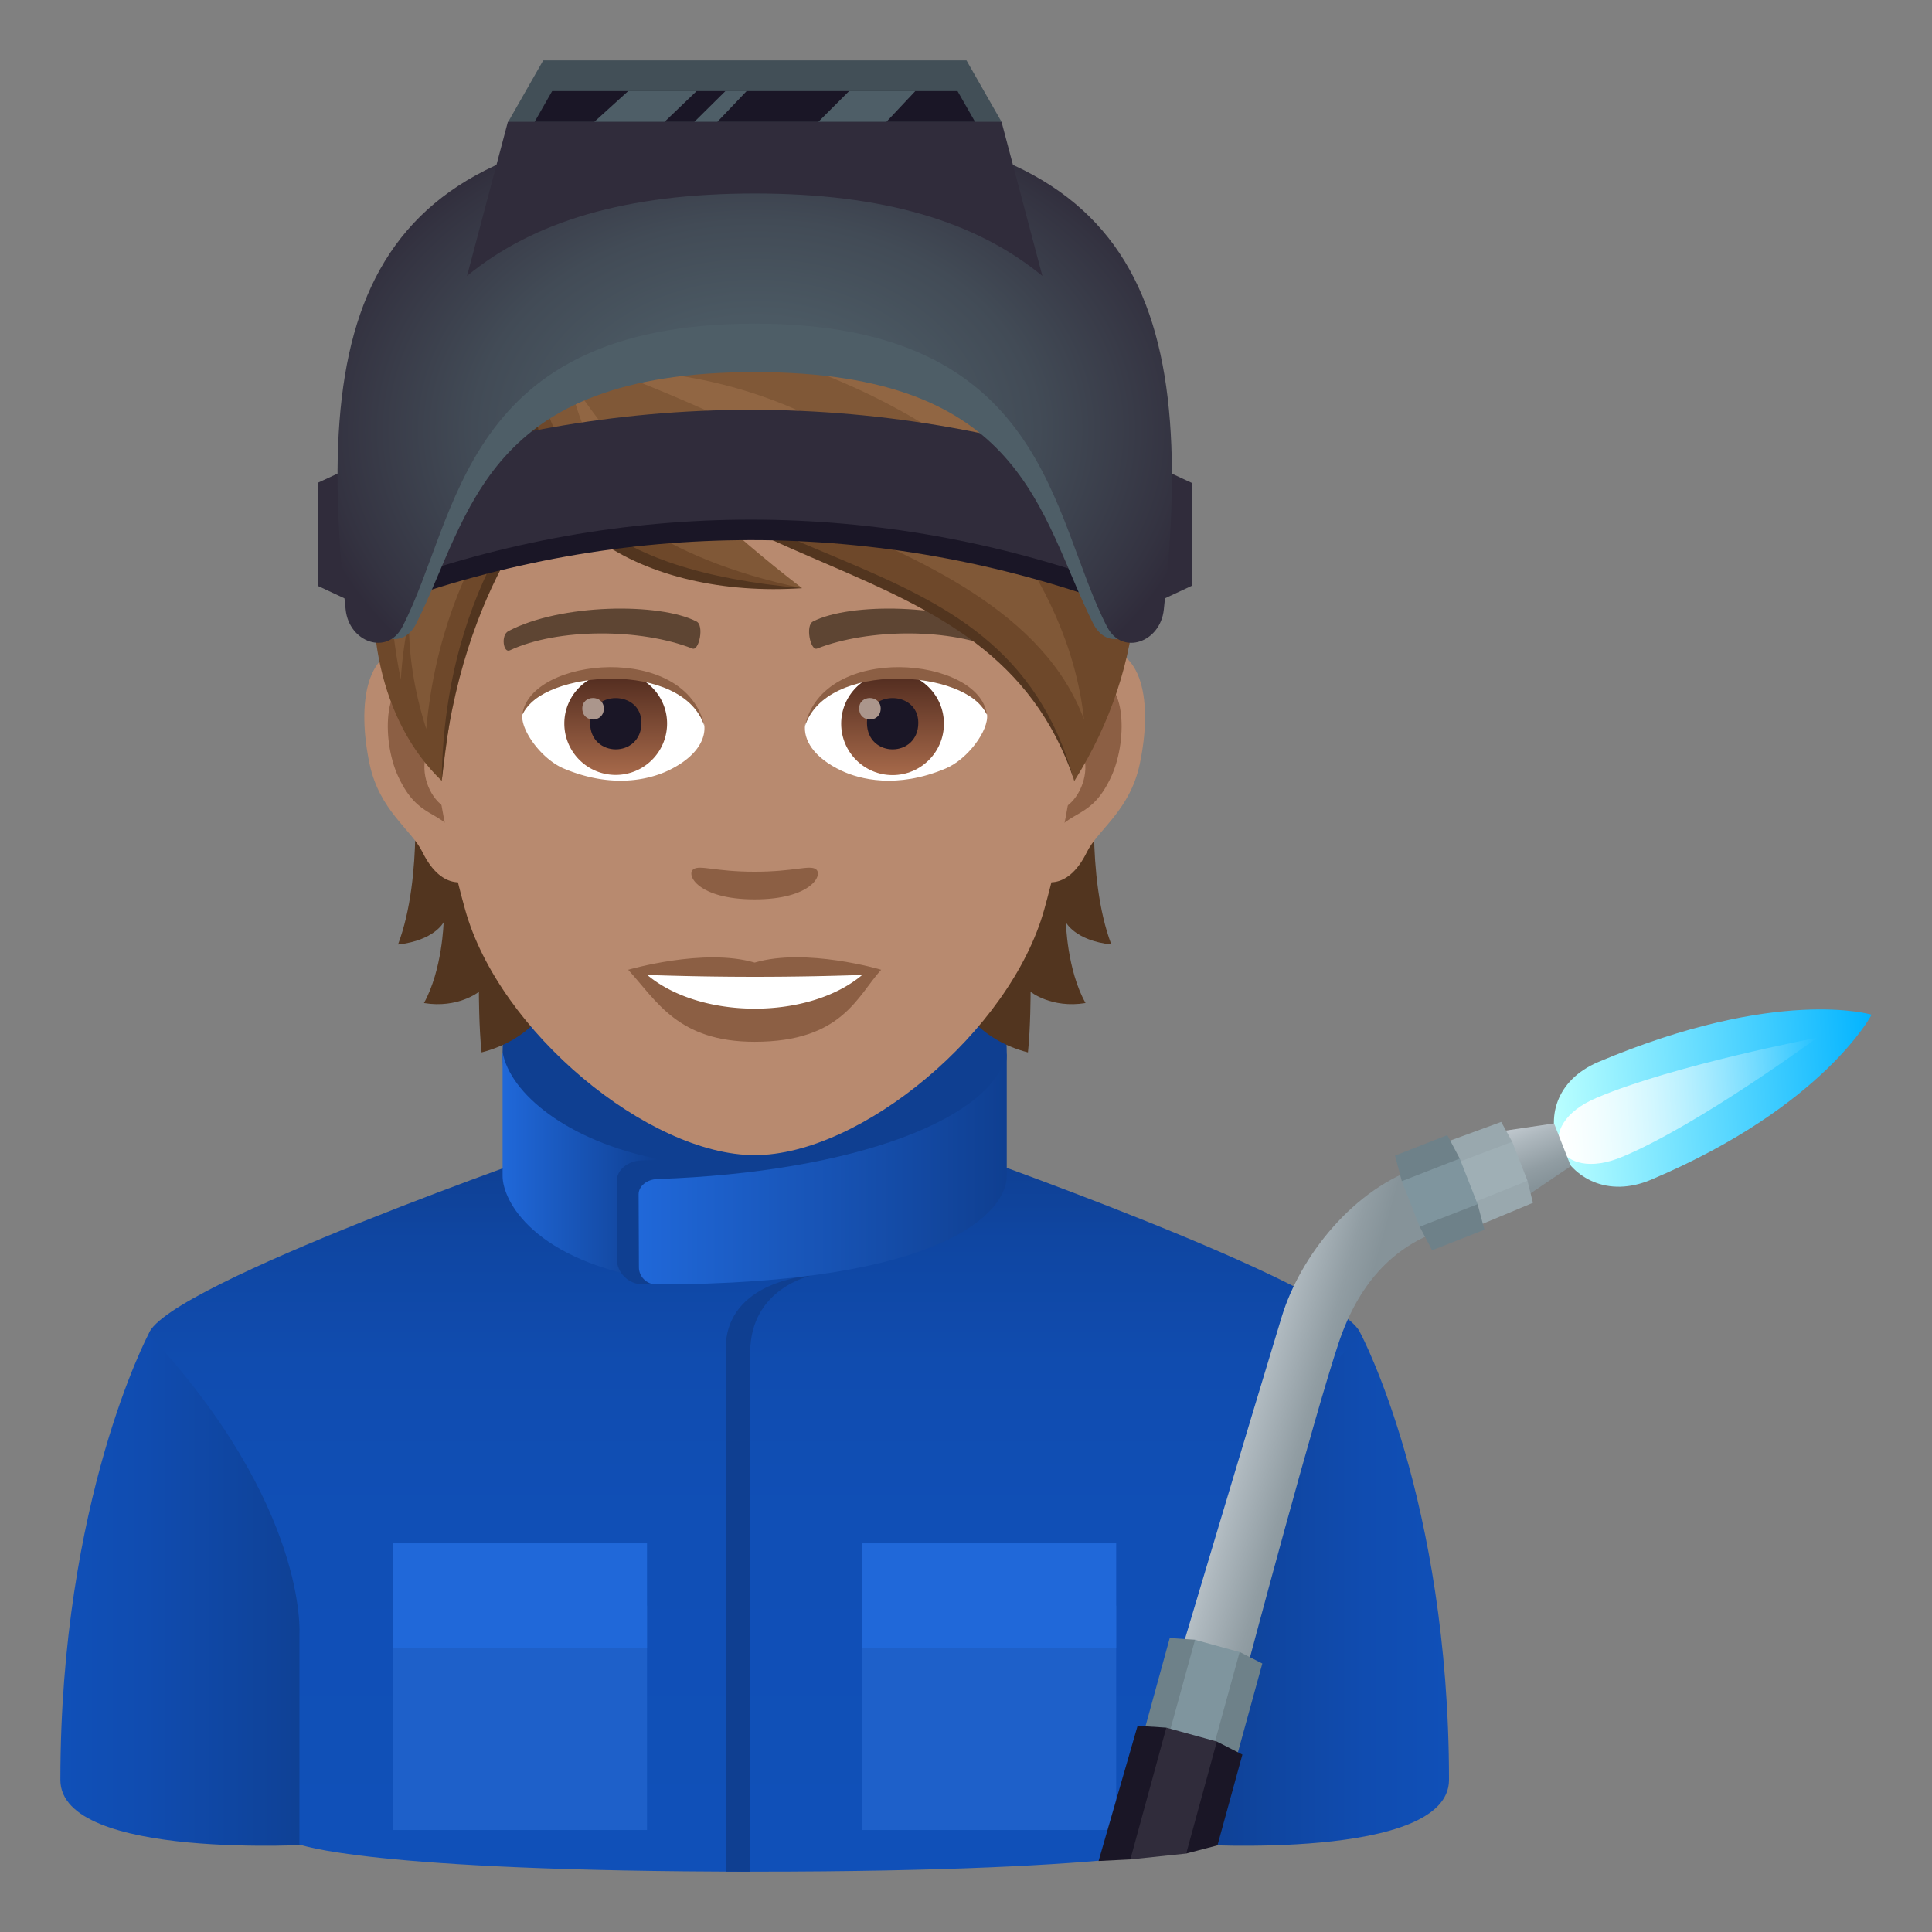 <svg xmlns="http://www.w3.org/2000/svg" xml:space="preserve" style="enable-background:new 0 0 64 64" viewBox="0 0 64 64"><rect x="0" y="0" width="64" height="64" fill="#808080" stroke="none"/><linearGradient id="a" x1="39.521" x2="48" y1="52.575" y2="52.575" gradientUnits="userSpaceOnUse"><stop offset="0" style="stop-color:#0f3f91"/><stop offset=".164" style="stop-color:#0f439a"/><stop offset=".674" style="stop-color:#104cb0"/><stop offset="1" style="stop-color:#1050b8"/></linearGradient><path d="M45.078 44.187S48 49.685 48 58.962c0 2.676-8.479 2.136-8.479 2.136V44.007l5.556.18z" style="fill:url(#a)"/><linearGradient id="b" x1="2" x2="10.479" y1="52.575" y2="52.575" gradientUnits="userSpaceOnUse"><stop offset="0" style="stop-color:#1050b8"/><stop offset=".326" style="stop-color:#104cb0"/><stop offset=".836" style="stop-color:#0f439a"/><stop offset="1" style="stop-color:#0f3f91"/></linearGradient><path d="M4.923 44.187S2 49.685 2 58.962c0 2.676 8.479 2.136 8.479 2.136V44.007l-5.556.18z" style="fill:url(#b)"/><linearGradient id="c" x1="25" x2="25" y1="62" y2="37.974" gradientUnits="userSpaceOnUse"><stop offset="0" style="stop-color:#1050b8"/><stop offset=".483" style="stop-color:#104fb6"/><stop offset=".703" style="stop-color:#104caf"/><stop offset=".868" style="stop-color:#0f46a2"/><stop offset="1" style="stop-color:#0f3f91"/></linearGradient><path d="m31.366 37.974-12.732.02S5.496 42.553 4.922 44.188c5.294 5.708 4.997 9.952 4.997 9.952v6.959S12.168 62 25 62c12.832 0 15.08-.902 15.08-.902v-6.96s-.296-4.243 4.997-9.95c-.572-1.633-13.711-6.215-13.711-6.215z" style="fill:url(#c)"/><path d="M13.025 53.189h8.408v7.433h-8.408z" style="fill:#1e60c9"/><path d="M13.025 51.124h8.408v3.475h-8.408z" style="fill:#2068d9"/><path d="M28.567 53.189h8.408v7.433h-8.408z" style="fill:#1e60c9"/><path d="M28.567 51.124h8.408v3.475h-8.408z" style="fill:#2068d9"/><path d="M26.89 42.251s-2.85.15-2.85 2.43v17.317l.811.002V44.805c0-2.145 2.04-2.554 2.04-2.554zm-1.795-4.021c-4.584-.47-7.629-5.18-7.629-5.331-.442.12-.817.892-.817 1.952 0 2.686 1.262 4.706 8.446 4.706V38.23z" style="fill:#0f3f91"/><linearGradient id="d" x1="16.649" x2="21.802" y1="38.634" y2="38.634" gradientUnits="userSpaceOnUse"><stop offset="0" style="stop-color:#2068d9"/><stop offset="1" style="stop-color:#0f3f91"/></linearGradient><path d="M21.802 38.393c-3.005-.595-4.914-2.174-5.153-3.542v4.105c0 .82 1.023 2.818 5.153 3.46v-4.023z" style="fill:url(#d)"/><path d="M33.35 34.85c0-1.059-.375-1.831-.816-1.951 0 .15-4.723 5.431-11.27 5.541-.46.008-.834.309-.834.684v2.561c0 .475.385.86.86.86h1.767S33.35 39.39 33.35 34.852z" style="fill:#0f3f91"/><linearGradient id="e" x1="21.155" x2="33.351" y1="38.699" y2="38.699" gradientUnits="userSpaceOnUse"><stop offset="0" style="stop-color:#2068d9"/><stop offset="1" style="stop-color:#0f3f91"/></linearGradient><path d="M33.35 38.956v-4.105c-.381 2.185-5.003 3.98-11.577 4.206-.343.012-.62.232-.618.511l.01 2.417c.002.31.261.563.571.563 9.648-.007 11.615-2.448 11.615-3.592z" style="fill:url(#e)"/><linearGradient id="f" x1="26.64" x2="37.382" y1="-39.697" y2="-39.697" gradientTransform="rotate(-3.801 1194.062 -376.04)" gradientUnits="userSpaceOnUse"><stop offset="0" style="stop-color:#baffff"/><stop offset="1" style="stop-color:#01b3ff"/></linearGradient><path d="M62 33.613s-3.102-.947-9.05 1.565c-2.88 1.225-1.135 5.119 1.747 3.9C60.413 36.658 62 33.613 62 33.613z" style="fill:url(#f)"/><linearGradient id="g" x1="26.759" x2="35.53" y1="-39.627" y2="-39.627" gradientTransform="rotate(-3.801 1194.062 -376.04)" gradientUnits="userSpaceOnUse"><stop offset="0" style="stop-color:#fff"/><stop offset="1" style="stop-color:#fff;stop-opacity:0"/></linearGradient><path d="M53.766 38.31c-2.183.934-3.06-1.025-.871-1.946 2.553-1.084 7.299-1.988 7.299-1.988s-3.873 2.854-6.428 3.935" style="fill:url(#g)"/><linearGradient id="h" x1="-43.813" x2="-40.855" y1="-325.024" y2="-323.115" gradientTransform="rotate(-17.292 1217.95 -417.957)" gradientUnits="userSpaceOnUse"><stop offset="0" style="stop-color:#c7ced4"/><stop offset=".309" style="stop-color:#aeb8be"/><stop offset=".749" style="stop-color:#919da3"/><stop offset="1" style="stop-color:#869399"/></linearGradient><path d="m41.38 55.006-2.173-.559s2.206-7.394 3.253-10.831c.608-1.993 2.38-4.274 4.655-4.982l.737 2.088c-1.759.548-2.878 1.887-3.508 3.766-.814 2.432-2.964 10.518-2.964 10.518z" style="fill:url(#h)"/><linearGradient id="i" x1="-35.187" x2="-35.187" y1="-418.476" y2="-420.781" gradientTransform="rotate(-21.4 1219.02 -418.528)" gradientUnits="userSpaceOnUse"><stop offset="0" style="stop-color:#869399"/><stop offset=".251" style="stop-color:#919da3"/><stop offset=".691" style="stop-color:#aeb8be"/><stop offset="1" style="stop-color:#c7ced4"/></linearGradient><path d="m50.569 39.62 1.466-.99-.555-1.416-1.753.26z" style="fill:url(#i)"/><path d="m49.73 37.164-1.81.663s.14.625.279.714c.522.333 1.895-.718 1.895-.718l-.365-.659zm-1.01 2.706c-.042.161.282.718.282.718l1.778-.743-.18-.73s-1.723.157-1.88.756z" style="fill:#99a8ae"/><path d="m50.094 37.823-1.895.718.521 1.33 1.88-.757z" style="fill:#9fafb5"/><path d="m47.944 37.601-1.732.68.225.846c1.23.393 1.919-.748 1.919-.748l-.412-.778zm-.914 3.037.411.778 1.733-.679-.226-.848s-1.415-.787-1.919.749z" style="fill:#6e8189"/><path d="m48.356 38.379-1.919.748.592 1.51 1.919-.748z" style="fill:#7f959e"/><path d="m38.749 54.263-.846 3.077s.564.482.748.382c2.396-1.31.938-3.404.938-3.404l-.84-.055z" style="fill:#6e8189"/><path d="M40.129 58.128c.093.189.842.055.842.055l.845-3.077-.749-.382s-1.833 1.591-.938 3.404z" style="fill:#6e8189"/><path d="M38.094 55.457h3.531v1.532h-3.531z" style="fill:#7f959e" transform="rotate(-74.591 39.86 56.226)"/><path d="m37.684 57.17-1.292 4.478 1.053-.053s1.77-3.55 1.19-4.364l-.951-.062zm1.612 4.23 1.034-.27.826-3.007-.848-.432c-.914.403-1.012 3.71-1.012 3.71z" style="fill:#1a1626"/><path d="m38.636 57.231-1.191 4.364 1.85-.194 1.014-3.71z" style="fill:#302c3b"/><path d="M13.692 25.67s.347 3.357-.507 5.617c1.2-.129 1.51-.734 1.51-.734s-.04 1.572-.651 2.674c1.128.186 1.82-.372 1.82-.372s0 1.19.089 2.007c3.284-.849 3.088-4.671 3.088-4.671l-5.349-4.52zm23.122 5.617c-.854-2.265-.507-5.617-.507-5.617l-5.343 4.52s-.197 3.823 3.088 4.672c.088-.818.088-2.007.088-2.007s.693.558 1.82.372c-.615-1.096-.651-2.674-.651-2.674s.305.605 1.505.734z" style="fill:#52351f"/><path d="M36.188 21.486c-1.733.212-2.985 6.01-1.893 7.541.15.212 1.045.553 1.707-.796.367-.75 1.422-1.371 1.753-2.918.42-1.976.16-4.034-1.567-3.827zm-22.377 0c1.733.212 2.985 6.01 1.893 7.541-.15.212-1.045.553-1.707-.796-.367-.75-1.422-1.371-1.753-2.918-.42-1.976-.155-4.034 1.567-3.827z" style="fill:#b88a6f"/><path d="M36.142 22.598c-.45.145-.947.833-1.21 1.976 1.577-.342 1.184 2.291-.187 2.343.01.263.03.538.062.822.662-.962 1.335-.574 2.002-2.007.595-1.288.455-3.486-.667-3.134zm-21.074 1.97c-.269-1.143-.76-1.83-1.21-1.97-1.118-.352-1.263 1.846-.663 3.134.668 1.428 1.34 1.045 2.002 2.007.031-.29.052-.559.062-.828-1.36-.062-1.748-2.658-.191-2.343z" style="fill:#8c5f44"/><path d="M25 10.334c-7.506 0-11.122 6.114-10.672 13.97.093 1.578.533 3.86 1.076 5.814 1.123 4.06 6.089 8.147 9.596 8.147 3.506 0 8.467-4.086 9.595-8.147.543-1.955.983-4.23 1.076-5.813.45-7.857-3.166-13.971-10.671-13.971z" style="fill:#b88a6f"/><path d="M33.157 20.906c-1.717-.91-5.002-.951-6.223-.32-.264.124-.088.982.13.9 1.706-.673 4.458-.688 6.051.057.212.103.3-.507.042-.637zm-16.315 0c1.718-.91 5.002-.951 6.228-.32.264.124.088.982-.13.9-1.706-.673-4.453-.688-6.051.057-.217.103-.305-.507-.047-.637z" style="fill:#5e4533"/><path d="M27.027 28.794c-.212-.15-.719.083-2.028.083-1.308 0-1.81-.233-2.027-.083-.259.181.15.999 2.028.999 1.872 0 2.28-.818 2.027-.999zM25 31.887c-1.687-.496-4.19.238-4.19.238.951 1.04 1.65 2.385 4.19 2.385 2.907 0 3.403-1.526 4.19-2.385 0-.005-2.504-.74-4.19-.238z" style="fill:#8c5f44"/><path d="M21.44 32.296c1.77 1.484 5.344 1.495 7.123 0a102.15 102.15 0 0 1-7.122 0zm1.889-8.291c.062.496-.274 1.086-1.205 1.526-.595.279-1.826.61-3.45-.073-.725-.305-1.433-1.262-1.371-1.79.879-1.655 5.203-1.898 6.026.337z" style="fill:#fff"/><linearGradient id="j" x1="-1211.225" x2="-1211.225" y1="171.81" y2="171.293" gradientTransform="translate(7978.266 -1103.139) scale(6.57)" gradientUnits="userSpaceOnUse"><stop offset="0" style="stop-color:#a6694a"/><stop offset="1" style="stop-color:#4f2a1e"/></linearGradient><path d="M20.396 22.272c.936 0 1.702.76 1.702 1.696a1.702 1.702 0 0 1-3.404 0c0-.936.76-1.696 1.702-1.696z" style="fill:url(#j)"/><path d="M19.547 23.942c0 1.175 1.702 1.175 1.702 0-.005-1.09-1.701-1.09-1.701 0z" style="fill:#1a1626"/><path d="M19.289 23.467c0 .491.714.491.714 0-.006-.46-.714-.46-.714 0z" style="fill:#ab968c"/><path d="M23.34 24.072c-.689-2.22-5.396-1.888-6.037-.398.238-1.914 5.446-2.416 6.036.398z" style="fill:#8c5f44"/><path d="M26.67 24.005c-.062.496.274 1.086 1.205 1.526.595.279 1.827.61 3.45-.073.73-.305 1.434-1.262 1.372-1.79-.88-1.655-5.204-1.898-6.027.337z" style="fill:#fff"/><linearGradient id="k" x1="-1212.528" x2="-1212.528" y1="171.81" y2="171.293" gradientTransform="translate(7995.996 -1103.139) scale(6.57)" gradientUnits="userSpaceOnUse"><stop offset="0" style="stop-color:#a6694a"/><stop offset="1" style="stop-color:#4f2a1e"/></linearGradient><circle cx="29.567" cy="23.974" r="1.702" style="fill:url(#k)"/><path d="M28.719 23.942c0 1.175 1.701 1.175 1.701 0-.005-1.09-1.701-1.09-1.701 0z" style="fill:#1a1626"/><path d="M28.46 23.467c0 .491.714.491.714 0-.005-.46-.714-.46-.714 0z" style="fill:#ab968c"/><path d="M26.66 24.072c.688-2.214 5.39-1.898 6.031-.398-.232-1.914-5.441-2.416-6.031.398z" style="fill:#8c5f44"/><path d="M17.928 11.508c3.932 3.75 15.632 6.098 17.66 14.359-2.767-8.292-12.942-5.964-17.66-14.359z" style="fill:#52351f"/><path d="M25.113 8.265c-4.567 0-6.848 2.069-7.314 3.052 5.695 8.695 15.348 5.751 17.789 14.555 4.909-7.816.833-17.607-10.475-17.607z" style="fill:#6e482a"/><path d="M25.113 8.265c-4.067 0-6.748 1.652-7.314 3.052 1.97 5.306 15.49 5.467 18.11 12.518-.552-5.06-4.561-8.435-4.561-8.435s3.606 2.33 5.399 5.616c-.334-4.72-4.056-7.437-4.056-7.437s3.356 2.329 4.464 5.013C36.5 13.15 33.886 8.265 25.113 8.265z" style="fill:#805837"/><path d="M34.764 13.719c-3.773-6.356-11.876-4.68-11.876-4.68s6.743.35 11.876 4.68z" style="fill:#916643"/><path d="M35.093 17.674c-5.417-10.14-15.546-6.82-15.546-6.82s8.762-.338 15.546 6.82z" style="fill:#916643"/><path d="M20.12 12.25c5.581 2.069 11.987 5.797 11.987 5.797s-3.787-5.69-11.987-5.797z" style="fill:#916643"/><path d="M17.8 11.317c-5.52 1.262-7.3 10.577-3.167 14.55.513-4.236 1.01-6.957 3.823-9.823 0 0 .166-2.519-.657-4.727z" style="fill:#6e482a"/><path d="M18.327 15.718s-3.626 3.363-3.694 10.149c.621-6.724 3.86-9.76 3.86-9.76l-.166-.389z" style="fill:#52351f"/><path d="M17.856 11.508s-6.404 2.188-4.578 11.002c.042-.71.139-1.368.269-1.987-.012 1.1.152 2.307.574 3.626.554-6.124 4.108-9.113 4.108-9.113l-.373-3.528z" style="fill:#805837"/><path d="M13.913 20.42c.818-4.577 4.452-7.595 4.452-7.595s-5.052.334-4.452 7.596z" style="fill:#916643"/><path d="M17.8 11.317c-1.506 6.827 5.71 8.167 8.767 8.167-5.494-3.807-8.768-8.167-8.768-8.167z" style="fill:#6e482a"/><path d="M17.618 12.532c.145 3.91 2.276 6.352 8.949 6.952-5.22.352-9.75-2.255-8.949-6.952z" style="fill:#52351f"/><path d="M17.8 11.317s-.836 6.148 8.767 8.167c-5.293-4.084-6.25-6.442-8.768-8.167z" style="fill:#805837"/><path d="M23.314 17.696C21.62 16.59 18.887 12.6 18.887 12.6s.535 4.121 4.427 5.095z" style="fill:#916643"/><path d="M37.052 20.076c-7.912-2.913-16.436-2.913-24.346 0-.332-1.155-.66-2.307-.991-3.46 8.553-3.15 17.771-3.15 26.328 0l-.991 3.46z" style="fill:#1a1626"/><path d="M37.052 19.398c-7.912-2.913-16.436-2.913-24.346 0-.332-1.155-.66-2.307-.991-3.46 8.553-3.15 17.771-3.15 26.328 0l-.991 3.46z" style="fill:#302c3b"/><path d="M10.524 15.995v3.412l1.436.669v-4.748zm28.952 0v3.412l-1.436.669v-4.748z" style="fill:#302c3b"/><path d="M36.208 20.645c.478.959 1.553.51 1.664-.569 1.092-10.642-.346-15.275-12.87-15.275-12.526 0-13.964 4.632-12.871 15.274.11 1.078 1.185 1.528 1.664.57 1.807-3.622 2.268-8.319 11.206-8.319 8.939 0 9.399 4.698 11.207 8.32z" style="fill:#4e5e67"/><radialGradient id="l" cx="15.383" cy="14.248" r="15.283" gradientTransform="matrix(.989 0 0 .732 9.829 3.813)" gradientUnits="userSpaceOnUse"><stop offset=".092" style="stop-color:#4e5e67"/><stop offset=".333" style="stop-color:#4b5963"/><stop offset=".619" style="stop-color:#424b56"/><stop offset=".927" style="stop-color:#343341"/><stop offset="1" style="stop-color:#302c3b"/></radialGradient><path d="M36.677 20.769c.499.959 1.759.509 1.875-.57 1.15-10.642-1.026-16.164-13.55-16.164-12.526 0-14.702 5.522-13.551 16.164.116 1.078 1.376 1.528 1.875.569 1.883-3.621 1.95-10.046 11.675-10.046 9.725 0 9.793 6.426 11.676 10.047z" style="fill:url(#l)"/><path d="M25 6.41c4.26 0 7.327.92 9.53 2.73l-1.353-5.105c-8.176-2.035-16.353 0-16.353 0L15.471 9.14C17.673 7.33 20.742 6.41 25 6.41z" style="fill:#302c3b"/><path d="M33.177 4.035 32.016 2H17.995l-1.16 2.035z" style="fill:#424f57"/><path d="m32.3 4.035-.58-1.017H18.29l-.58 1.017z" style="fill:#1a1626"/><path d="m22.015 4.035 1.06-1.017h-2.267l-1.12 1.017zm1.749 0 .968-1.017h-.703l-1.027 1.017zm5.6 0 .956-1.017h-2.193L27.11 4.035z" style="fill:#4e5e67"/></svg>